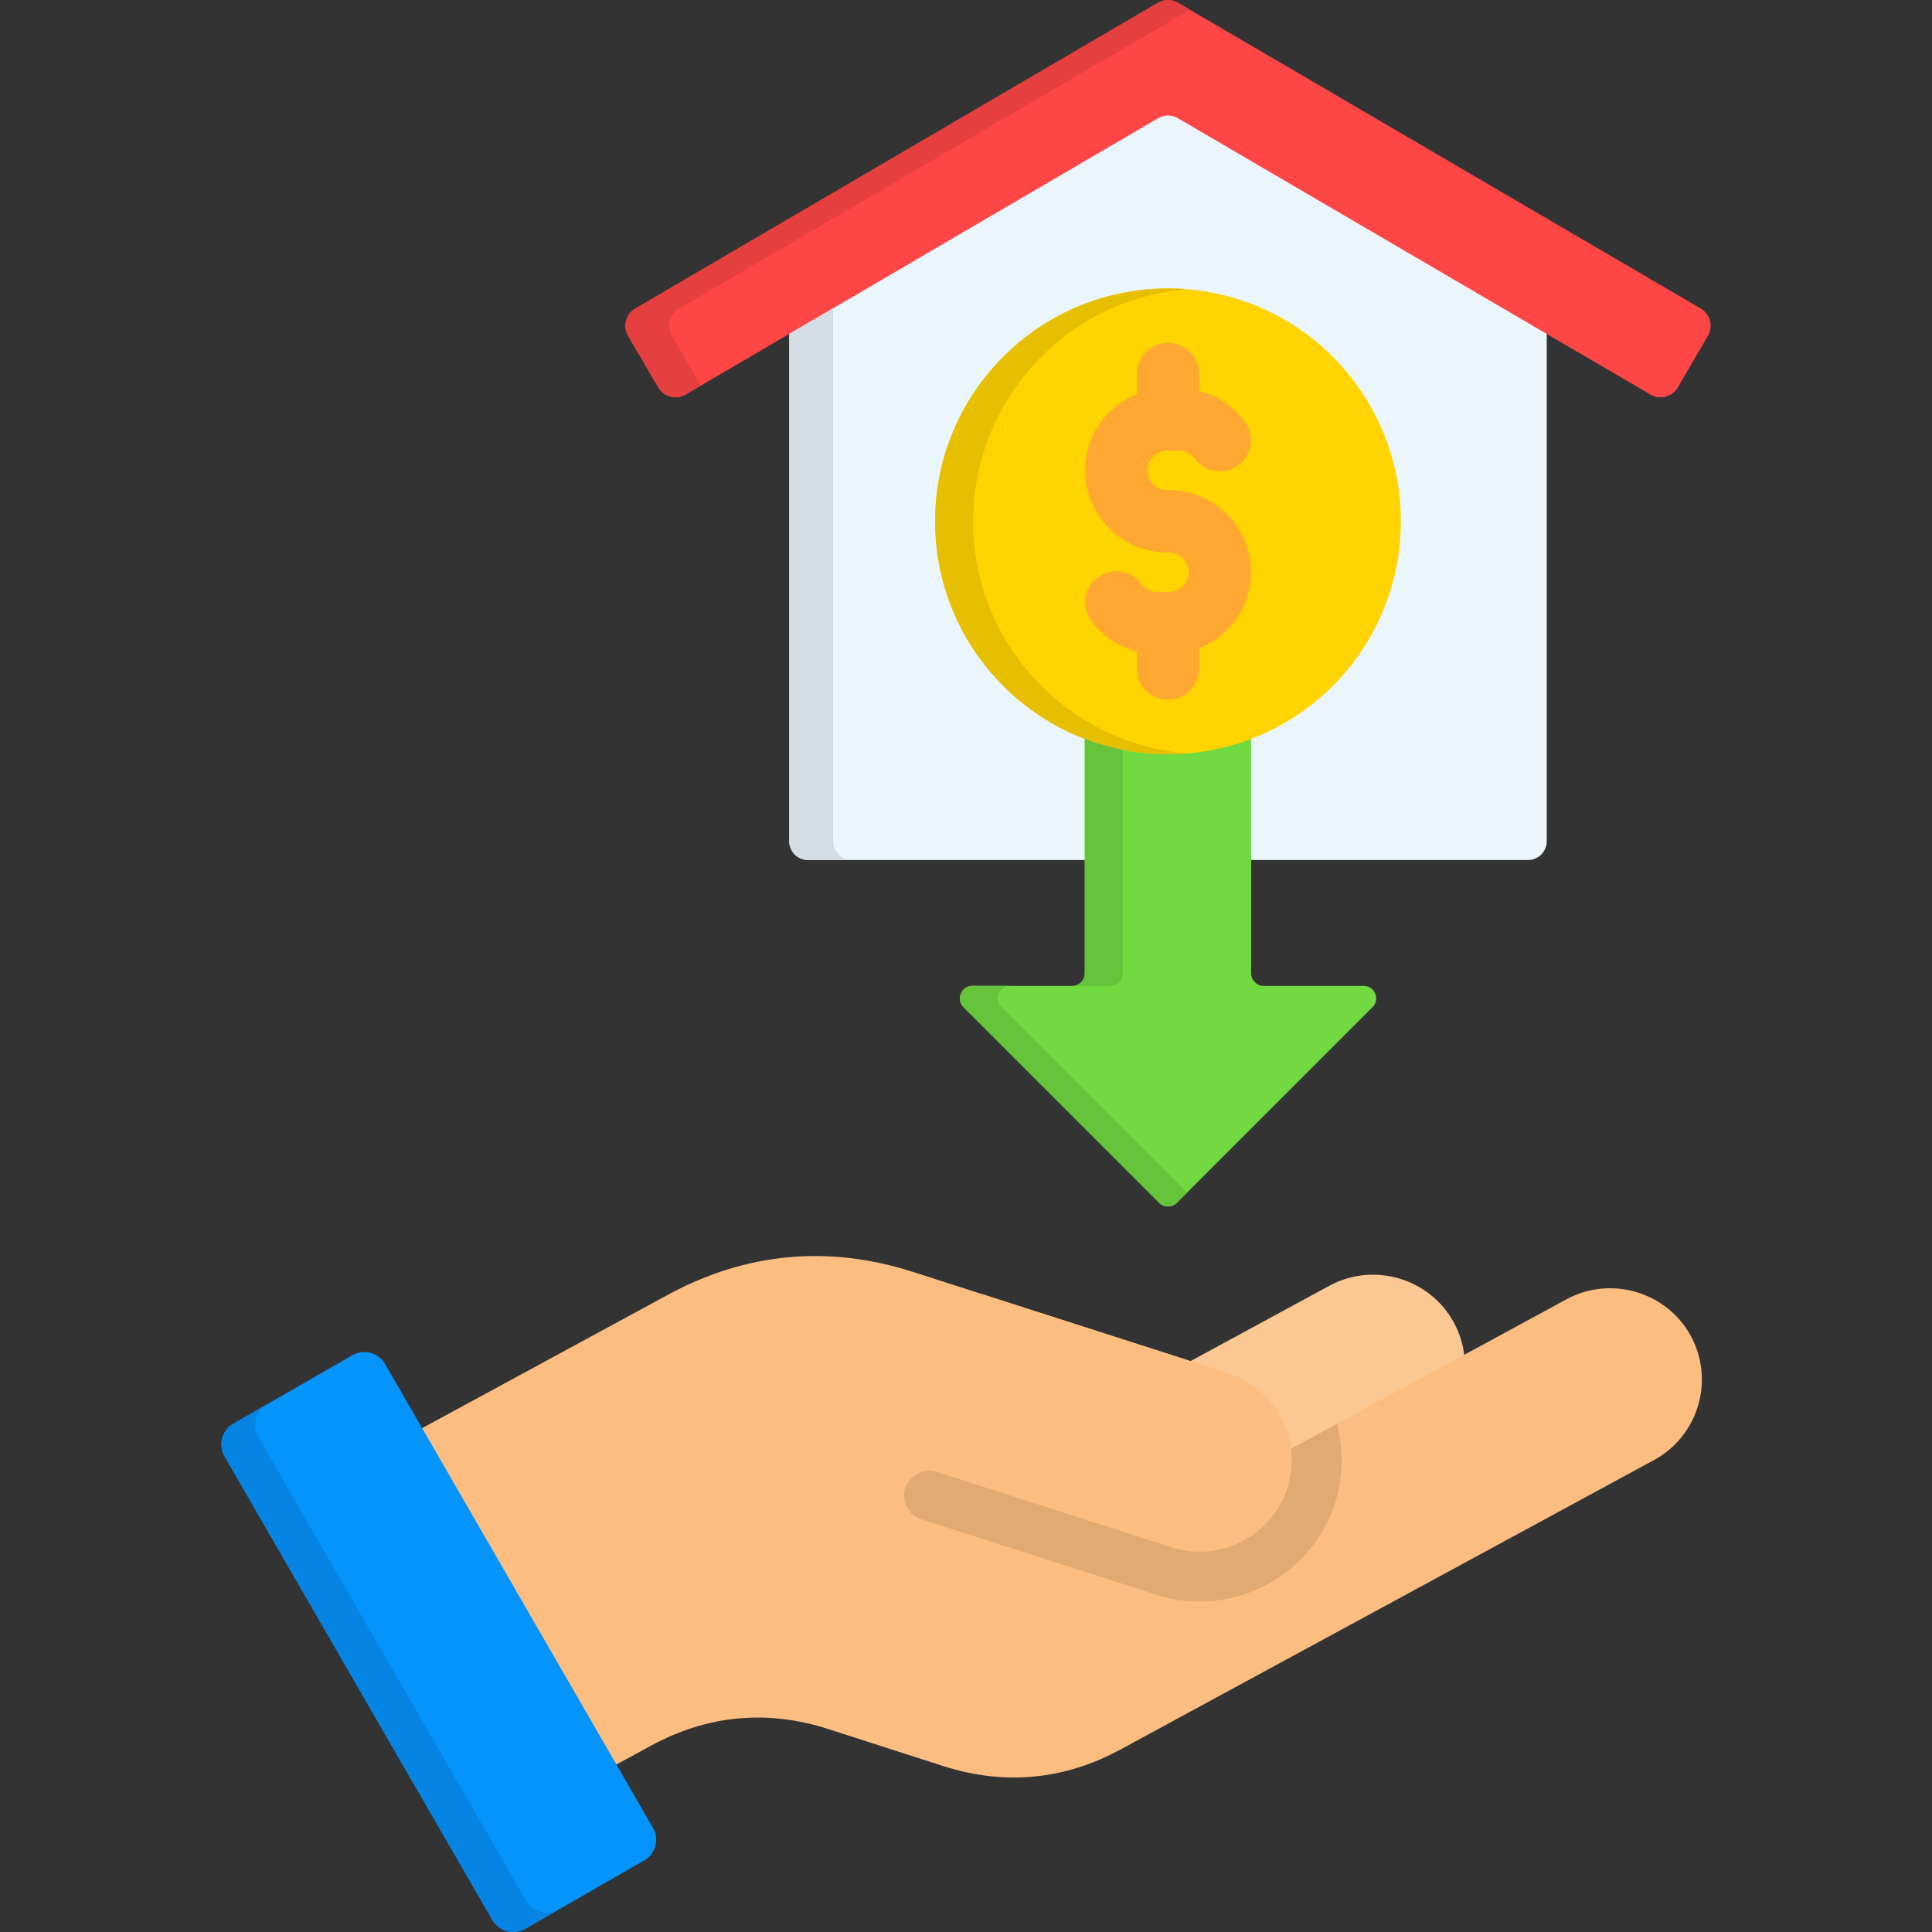 <svg id="Layer_1" enable-background="new 0 0 512 512" viewBox="0 0 512 512" xmlns="http://www.w3.org/2000/svg"><rect x="0" y="0" width="512" height="512" fill="#333333" stroke="none"/><g><g clip-rule="evenodd" fill-rule="evenodd"><path d="m307.97 419.98 67.55-36.68c11.76-6.35 16.13-21.15 9.75-32.85-6.41-11.71-21.23-16.07-32.97-9.72l-73.22 39.74z" fill="#fbc894"/><path d="m296.94 463.64 141.42-76.73c11.74-6.38 16.1-21.17 9.72-32.88-6.41-11.71-21.23-16.07-32.97-9.69l-73.02 39.63c-1.16-9.04-7.43-17.09-16.67-20.07-27.86-8.96-55.73-17.92-83.59-26.87-22.34-7.14-44.19-5.1-64.77 6.07l-85.78 46.54 49.32 90.31 31.97-17.35c14.91-8.11 30.76-9.58 46.91-4.39l30.56 9.84c16.18 5.17 31.99 3.66 46.9-4.41z" fill="#fbbd80"/><path d="m59.51 385.94 70.98 122.88c1.73 3.03 5.64 4.08 8.67 2.35l31.55-18.14c3.03-1.73 4.08-5.64 2.32-8.65l-70.98-122.91c-1.76-3-5.64-4.05-8.67-2.32l-31.55 18.14c-3.02 1.73-4.07 5.61-2.32 8.65z" fill="#0593fc"/><path d="m354.26 377.35c1.81 6.72 1.79 14-.51 21.09-6.35 19.64-27.58 30.5-47.28 24.18l-62.31-20.01c-2.49-.82-4.17-2.83-4.51-5.44-.31-2.58.85-4.96 3.06-6.32l.17-.11c1.7-1.05 3.57-1.28 5.47-.68l62.19 19.98c12.7 4.08 26.48-2.95 30.59-15.65 1.11-3.49 1.39-7.03.96-10.43z" fill="#e2aa73"/><path d="m206.38 376.55c11.06 3.57 22.14 7.11 33.19 10.69 23.67 7.6 47.31 15.19 70.98 22.79 12.7 4.08 26.48-2.95 30.59-15.65 4.08-12.7-2.98-26.42-15.7-30.5l-64.89-20.83z" fill="#fbbd80"/><path d="m59.49 385.91 71.01 122.94c1.73 3 5.64 4.05 8.67 2.32l8.9-5.13c-3 1.73-6.92.68-8.65-2.32l-71.01-122.94c-1.73-3-.68-6.89 2.35-8.62l22.65-13.01h-.03l-31.55 18.14c-3.02 1.73-4.07 5.61-2.34 8.62z" fill="#0584e3"/><path d="m409.9 74.24v148.71c0 2.72-2.21 4.96-4.93 4.96h-190.85c-2.72 0-4.96-2.24-4.96-4.96v-148.71l97.88-57.26c1.59-.91 3.4-.91 4.99 0z" fill="#ebf5fc"/></g><path d="m331.58 166.85v91.11c0 1.81 1.5 3.32 3.32 3.32h26.48c1.36 0 2.55.77 3.06 2.04.54 1.25.25 2.64-.71 3.6l-51.85 51.85c-1.3 1.28-3.4 1.28-4.68 0l-51.85-51.85c-.96-.96-1.25-2.35-.71-3.6.51-1.28 1.67-2.04 3.03-2.04h26.48c1.84 0 3.32-1.5 3.32-3.32v-91.11c0-3.85 3.15-7.03 7.03-7.03h30.08c3.86 0 7 3.17 7 7.03z" fill="#70da40"/><path clip-rule="evenodd" d="m312.19 31.35c41.75 24.41 83.48 48.81 125.21 73.22 2.52 1.47 5.75.62 7.23-1.9l7.99-13.69c1.47-2.49.62-5.75-1.87-7.2l-138.56-81.04c-1.67-.99-3.63-.99-5.33 0l-138.52 81.04c-2.49 1.45-3.34 4.71-1.9 7.2l8.02 13.69c1.47 2.52 4.71 3.37 7.2 1.9 41.75-24.41 83.48-48.81 125.21-73.22 1.7-.99 3.65-.99 5.32 0z" fill="#ff4646" fill-rule="evenodd"/><path clip-rule="evenodd" d="m309.53 76.45c34.1 0 61.71 27.64 61.71 61.71s-27.61 61.71-61.71 61.71c-34.07 0-61.71-27.64-61.71-61.71s27.64-61.71 61.71-61.71z" fill="#ffd400" fill-rule="evenodd"/><path d="m317.81 177.19c0 4.56-3.71 8.25-8.28 8.25-4.56 0-8.25-3.68-8.25-8.25v-4.51c-1.53-.4-3-.94-4.39-1.64-3.03-1.56-5.67-3.8-7.68-6.52-2.72-3.63-1.96-8.79 1.7-11.51 3.66-2.69 8.82-1.93 11.51 1.7.51.68 1.16 1.22 1.9 1.62.68.34 1.47.54 2.35.54h3.12c1.42 0 2.72-.6 3.69-1.56.94-.94 1.53-2.24 1.53-3.66 0-1.45-.6-2.75-1.53-3.69-.96-.96-2.27-1.56-3.69-1.56h-.48-1.08c-.6 0-1.16-.06-1.73-.17-4.88-.62-9.24-2.89-12.56-6.21-3.94-3.94-6.38-9.38-6.38-15.36s2.44-11.42 6.38-15.36c2.07-2.07 4.56-3.74 7.34-4.85v-5.33c0-4.56 3.69-8.28 8.25-8.28s8.28 3.71 8.28 8.28v4.48c1.53.4 2.98.96 4.37 1.67 3.06 1.53 5.7 3.77 7.71 6.49 2.69 3.66 1.93 8.82-1.73 11.54-3.63 2.69-8.79 1.93-11.51-1.73-.48-.65-1.13-1.22-1.87-1.59-.68-.34-1.5-.54-2.35-.54h-3.12c-1.45 0-2.75.6-3.69 1.53-.96.96-1.53 2.27-1.53 3.69 0 1.45.57 2.75 1.53 3.69.94.96 2.24 1.53 3.69 1.53h.48 1.08c.6 0 1.16.08 1.73.2 4.88.62 9.24 2.89 12.56 6.21 3.94 3.91 6.38 9.35 6.38 15.36 0 5.98-2.44 11.42-6.38 15.36-2.07 2.07-4.56 3.71-7.34 4.82v5.36z" fill="#fea832"/><path clip-rule="evenodd" d="m225.74 227.91h-11.62c-2.72 0-4.96-2.24-4.96-4.96v-134.45l11.62-6.8v141.25c0 2.72 2.24 4.96 4.96 4.96z" fill="#d4dde3" fill-rule="evenodd"/><path clip-rule="evenodd" d="m315.34 2.58-3.15-1.84c-1.67-.99-3.63-.99-5.33 0l-138.52 81.04c-2.49 1.45-3.34 4.71-1.9 7.2l8.02 13.69c1.47 2.52 4.71 3.37 7.2 1.9l4.11-2.41-7.71-13.18c-1.47-2.49-.62-5.75 1.9-7.2z" fill="#e63f3f" fill-rule="evenodd"/><path clip-rule="evenodd" d="m309.53 76.45c1.7 0 3.37.06 5.05.2-31.72 2.55-56.69 29.11-56.69 61.51 0 32.37 24.97 58.93 56.69 61.51-1.67.11-3.34.2-5.05.2-34.07 0-61.71-27.64-61.71-61.71s27.64-61.71 61.71-61.71z" fill="#e6bf00" fill-rule="evenodd"/><path d="m314.58 316.06-2.69 2.69c-1.3 1.28-3.4 1.28-4.68 0l-51.85-51.85c-.96-.96-1.25-2.35-.71-3.6.51-1.28 1.67-2.04 3.03-2.04h10.09c-1.39 0-2.55.77-3.06 2.04-.54 1.25-.25 2.64.71 3.6zm-30.42-54.79c1.84 0 3.32-1.5 3.32-3.32v-62.16c3.23 1.25 6.6 2.21 10.06 2.92v59.24c0 1.81-1.47 3.32-3.32 3.32z" fill="#65c43a"/></g></svg>